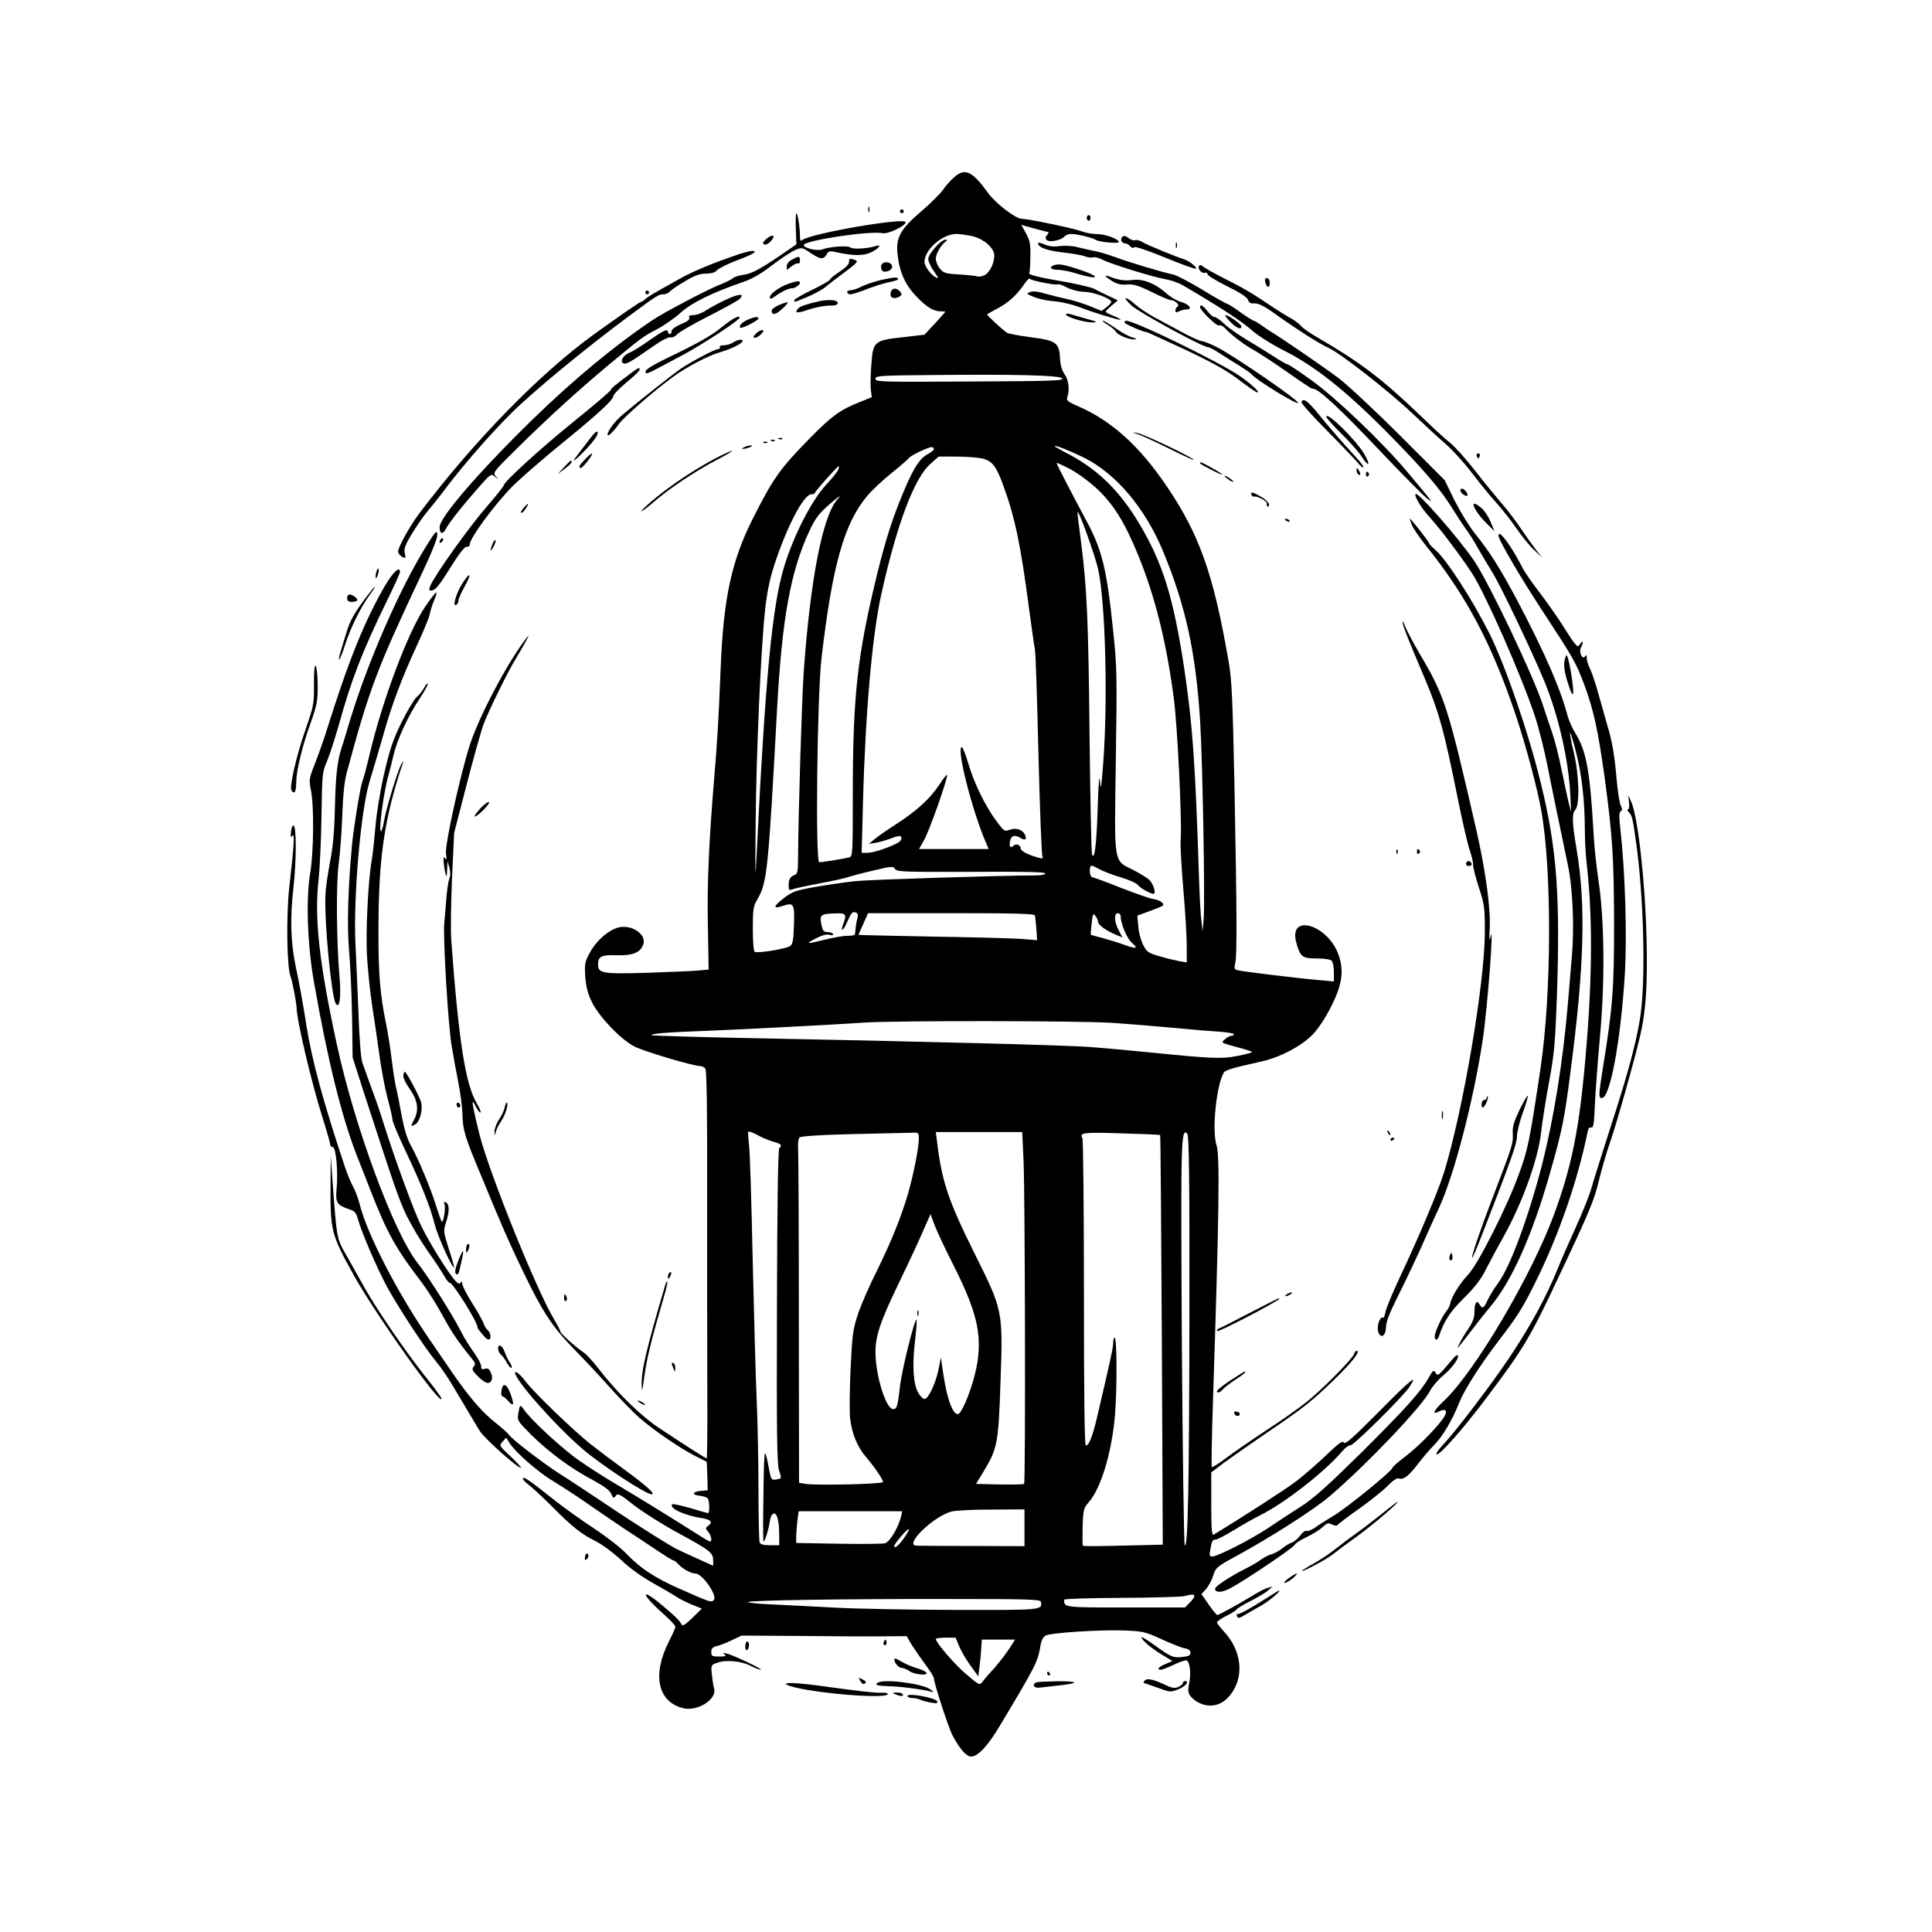 <?xml version="1.0" standalone="no"?>
<!DOCTYPE svg PUBLIC "-//W3C//DTD SVG 20010904//EN"
 "http://www.w3.org/TR/2001/REC-SVG-20010904/DTD/svg10.dtd">
<svg version="1.0" xmlns="http://www.w3.org/2000/svg"
 width="1024pt" height="1024pt" viewBox="0 0 1024 1024"
 preserveAspectRatio="xMidYMid meet">

<g transform="translate(0,1024) scale(0.1,-0.1)"
fill="#000000" stroke="none">
<path d="M5060 9303 c-18 -15 -46 -45 -61 -68 -16 -22 -68 -74 -116 -115 -111
-95 -135 -139 -126 -225 9 -93 39 -162 97 -223 56 -59 92 -82 131 -82 14 0 25
-1 25 -3 0 -1 -25 -29 -55 -62 l-55 -59 -112 -13 c-156 -17 -161 -22 -170
-149 -4 -54 -5 -115 -2 -134 l5 -35 -69 -28 c-98 -39 -144 -72 -254 -184 -163
-165 -200 -218 -306 -428 -114 -225 -157 -423 -172 -789 -12 -292 -17 -382
-35 -596 -27 -323 -38 -558 -33 -782 l4 -227 -56 -5 c-30 -3 -152 -8 -271 -12
-239 -7 -259 -3 -259 45 0 42 18 51 101 48 82 -2 123 14 138 56 19 48 -47 101
-116 94 -55 -6 -129 -66 -167 -137 -26 -47 -28 -59 -24 -126 4 -55 13 -89 36
-137 39 -78 153 -197 225 -234 52 -26 310 -103 346 -103 10 0 23 -6 29 -13 8
-9 11 -214 10 -693 0 -373 0 -835 1 -1026 1 -192 -1 -348 -3 -348 -6 0 -129
79 -252 161 -100 66 -224 188 -328 323 -26 33 -57 67 -69 75 -45 30 -127 104
-127 114 0 5 -14 32 -30 59 -91 147 -346 778 -398 983 -24 94 -41 175 -36 175
2 0 11 -14 19 -31 9 -17 19 -28 22 -25 3 3 -6 25 -20 48 -60 103 -95 322 -135
863 -4 50 -2 198 4 330 l11 240 66 255 c36 140 77 286 91 324 28 73 129 279
169 343 13 21 36 61 51 88 23 42 24 45 4 20 -97 -125 -247 -408 -297 -561 -51
-158 -134 -533 -127 -579 5 -28 3 -36 -4 -25 -7 12 -9 8 -9 -15 1 -16 5 -43 9
-60 7 -28 8 -27 10 15 l2 45 10 -34 c6 -22 6 -43 -1 -60 -5 -14 -12 -60 -15
-101 -3 -41 -8 -100 -11 -130 -8 -70 20 -548 40 -660 8 -47 23 -131 34 -186
11 -56 21 -130 22 -165 2 -89 11 -119 96 -323 120 -290 147 -352 221 -506 107
-223 158 -301 274 -420 57 -58 145 -152 196 -210 52 -58 121 -129 155 -158 78
-67 217 -162 294 -200 l59 -30 3 -75 2 -76 -36 -3 c-46 -4 -50 -22 -5 -26 19
-2 38 -9 42 -15 9 -15 10 -77 1 -77 -3 0 -46 12 -95 27 -48 14 -91 23 -95 20
-19 -20 63 -59 155 -73 50 -8 62 -22 37 -40 -17 -13 -17 -15 -2 -32 9 -10 17
-28 17 -40 0 -19 -5 -17 -62 19 -185 117 -335 209 -435 268 -62 36 -154 95
-205 131 -89 62 -258 218 -291 269 -20 29 -22 27 -30 -22 -6 -36 -3 -40 72
-115 93 -91 205 -174 322 -236 59 -32 90 -54 98 -73 11 -25 14 -26 25 -11 11
15 22 9 99 -52 48 -37 153 -103 233 -146 167 -91 184 -104 184 -144 l0 -29
-77 35 c-43 20 -89 41 -103 47 -37 16 -225 134 -397 250 -84 56 -191 127 -239
157 -87 56 -253 183 -267 206 -4 7 -37 36 -73 65 -72 57 -141 138 -236 277
-35 51 -88 129 -119 174 -163 238 -319 541 -359 693 -10 39 -27 86 -38 105
-11 19 -30 64 -42 100 -114 340 -176 567 -205 750 -19 121 -38 226 -59 325
-25 123 -29 250 -11 406 17 152 17 334 0 334 -5 0 -11 -16 -13 -35 -2 -28 0
-32 8 -20 13 17 9 -48 -17 -275 -16 -148 -13 -419 7 -470 10 -26 31 -138 32
-165 1 -68 79 -399 138 -585 22 -69 40 -133 40 -140 0 -8 6 -15 14 -15 17 0
29 -134 20 -223 -7 -70 2 -85 66 -106 31 -10 38 -18 49 -59 22 -74 97 -248
151 -350 59 -108 200 -325 262 -399 24 -28 63 -86 88 -128 25 -42 62 -104 82
-138 20 -34 47 -79 60 -100 22 -38 200 -197 219 -197 5 0 -19 27 -53 59 -63
59 -63 59 -44 80 l19 21 17 -27 c29 -48 152 -156 230 -202 41 -25 134 -85 205
-135 72 -49 148 -102 170 -116 22 -14 88 -58 147 -97 59 -40 111 -73 116 -73
5 0 17 -9 28 -21 23 -25 66 -49 90 -49 37 0 119 -119 97 -141 -14 -14 -20 -11
-185 62 -129 57 -204 107 -278 184 -30 32 -107 91 -170 133 -63 41 -155 107
-205 146 -140 111 -166 129 -173 121 -4 -4 9 -19 28 -33 19 -14 74 -65 121
-112 112 -113 160 -151 237 -189 35 -18 94 -62 135 -100 45 -43 108 -88 167
-121 52 -29 107 -61 123 -72 15 -11 52 -29 82 -42 l55 -22 -51 -50 c-38 -36
-53 -45 -57 -34 -6 18 -39 49 -116 113 -107 87 -92 42 19 -56 36 -32 65 -63
65 -69 0 -6 -15 -40 -34 -77 -91 -179 -60 -322 76 -355 75 -18 178 47 163 103
-4 14 -9 49 -12 76 -5 50 -4 51 29 62 45 17 127 9 176 -16 23 -12 47 -21 54
-21 17 1 -149 79 -181 86 -20 4 -23 3 -11 -5 12 -8 5 -11 -27 -11 -39 0 -43 2
-43 24 0 18 7 26 28 31 15 3 51 17 80 31 l53 25 312 -2 c172 -2 368 -3 437 -2
l126 1 21 -37 c12 -20 44 -67 72 -105 28 -38 51 -74 51 -81 0 -26 74 -252 97
-300 37 -71 74 -115 100 -115 37 0 90 57 156 169 191 319 197 332 212 419 4
27 14 46 27 53 28 15 290 32 418 27 98 -4 111 -7 196 -46 50 -23 105 -45 122
-48 22 -4 32 -12 32 -24 0 -14 -10 -19 -42 -22 -50 -6 -61 -1 -150 63 -38 27
-68 46 -68 41 0 -14 52 -58 110 -93 l54 -33 -37 -16 c-36 -15 -49 -30 -24 -30
6 0 36 11 65 25 30 14 60 25 68 25 19 0 29 -66 17 -121 -7 -35 -6 -51 4 -65
23 -32 67 -54 107 -54 55 0 101 34 133 98 45 93 21 209 -62 297 -19 21 -35 42
-35 46 0 5 22 20 49 34 27 13 52 29 56 35 4 6 37 26 73 44 37 19 78 43 92 55
l25 22 -25 -7 c-14 -3 -52 -23 -84 -43 -73 -45 -176 -101 -184 -101 -4 0 -24
25 -46 56 l-38 55 23 25 c13 14 31 46 39 72 14 44 19 48 120 103 184 100 417
249 497 318 194 165 489 475 532 558 11 22 43 60 71 83 48 40 88 96 76 107 -3
3 -16 -7 -28 -22 -76 -90 -77 -91 -89 -71 -10 16 -14 14 -36 -25 -43 -77 -127
-169 -360 -401 -176 -173 -250 -240 -319 -284 -49 -31 -127 -82 -174 -114 -90
-60 -267 -150 -295 -150 -14 0 -16 6 -10 37 8 46 12 53 30 53 7 0 49 22 92 48
43 27 107 63 143 81 135 68 345 233 436 341 14 16 33 30 43 30 17 0 273 253
310 307 52 77 9 42 -158 -127 -140 -141 -181 -178 -188 -166 -7 12 -27 -3 -98
-71 -50 -47 -121 -109 -160 -138 -54 -41 -295 -196 -432 -279 -10 -6 -13 29
-13 162 l0 168 66 50 c37 27 134 95 217 152 211 143 248 173 366 287 96 93
145 155 122 155 -5 0 -12 -8 -15 -18 -9 -26 -168 -187 -251 -253 -38 -31 -135
-99 -215 -151 -80 -53 -176 -119 -214 -148 -37 -28 -71 -49 -73 -46 -3 3 0
159 6 348 33 1004 37 1304 19 1358 -26 78 0 326 40 387 4 7 39 20 78 29 38 9
96 22 129 30 94 22 203 80 261 139 32 33 68 88 99 149 59 116 70 191 39 277
-57 158 -264 220 -224 66 21 -79 32 -87 108 -87 40 0 73 -5 80 -12 7 -7 12
-34 12 -61 l0 -49 -77 7 c-107 9 -403 45 -431 52 -20 5 -22 9 -15 37 10 40 9
258 -4 941 -10 472 -14 566 -32 665 -80 461 -155 671 -332 930 -141 207 -289
340 -461 415 -59 26 -67 32 -61 50 14 37 7 91 -14 121 -15 21 -23 49 -25 89
-4 79 -22 91 -159 108 -58 8 -113 18 -121 23 -21 12 -110 95 -106 98 2 2 26
15 55 31 59 31 104 73 141 128 14 21 28 34 31 29 7 -10 140 -36 147 -29 4 3
25 -4 47 -16 26 -13 63 -23 94 -24 51 -1 143 -36 143 -53 0 -5 -11 -18 -25
-28 l-26 -20 -62 25 c-34 14 -89 31 -122 38 -33 7 -85 20 -116 29 -37 11 -64
14 -79 8 -22 -8 -20 -10 20 -26 24 -10 65 -19 90 -21 53 -4 119 -19 170 -40
57 -22 194 -64 199 -60 2 2 -15 12 -38 21 -22 9 -41 19 -41 22 0 3 15 18 33
33 l32 27 -55 26 c-30 14 -62 30 -70 35 -13 8 -129 34 -200 45 -80 13 -149 30
-145 37 3 4 6 43 6 87 2 68 -2 86 -23 125 l-25 45 68 -19 c38 -10 72 -19 75
-19 4 0 1 -7 -6 -15 -10 -11 -10 -19 -2 -27 14 -14 76 -2 92 17 7 8 23 15 37
15 30 0 114 -20 128 -30 16 -13 125 -23 125 -13 0 16 -73 43 -115 42 -22 0
-59 6 -82 15 -48 17 -282 66 -317 66 -32 0 -139 82 -178 136 -84 116 -122 135
-178 87z m90 -314 c62 -13 120 -63 120 -103 0 -44 -27 -95 -55 -106 -15 -6
-30 -8 -35 -5 -4 2 -45 7 -91 10 -75 4 -87 7 -106 30 -13 14 -23 39 -23 54 0
26 29 75 55 93 6 5 5 8 -4 8 -23 0 -91 -76 -91 -102 0 -14 14 -44 31 -67 23
-33 26 -40 10 -32 -28 15 -61 60 -61 83 0 64 94 147 167 148 18 0 55 -5 83
-11z m479 -754 c13 -13 -52 -15 -487 -17 -471 -3 -502 -2 -502 14 0 16 22 18
278 20 467 5 695 -1 711 -17z m117 -421 c170 -85 324 -268 419 -497 120 -291
173 -534 196 -900 13 -207 26 -946 19 -1043 l-6 -69 -6 50 c-4 28 -10 131 -13
230 -20 623 -34 814 -80 1123 -56 365 -112 547 -234 752 -109 184 -230 300
-402 386 -27 14 -49 27 -49 29 0 8 85 -26 156 -61z m-796 46 c0 -5 -13 -16
-29 -25 -44 -22 -75 -68 -125 -185 -62 -146 -99 -259 -145 -445 -107 -437
-131 -648 -131 -1182 0 -298 -1 -322 -17 -327 -22 -6 -142 -26 -161 -26 -21 0
-11 880 12 1080 57 491 120 717 243 862 26 31 85 86 130 122 45 36 85 71 89
77 7 13 103 59 122 59 6 0 12 -4 12 -10z m255 -50 c54 -12 76 -41 114 -147 61
-168 91 -312 135 -648 14 -104 28 -201 31 -215 4 -14 12 -264 19 -556 7 -292
17 -537 21 -544 6 -10 2 -11 -20 -6 -54 14 -95 35 -95 49 0 19 -25 28 -39 14
-16 -16 -24 -2 -17 28 7 27 25 32 56 13 25 -16 35 -5 21 21 -14 26 -49 35 -82
22 -24 -9 -29 -5 -64 42 -60 79 -121 203 -151 305 -15 50 -31 92 -36 92 -31 0
53 -332 126 -502 l16 -38 -185 0 -184 0 27 48 c26 44 122 315 122 344 0 7 -18
-15 -40 -49 -50 -76 -119 -139 -230 -211 -47 -30 -98 -66 -115 -80 l-30 -25
35 6 c19 3 56 13 82 23 49 19 62 17 53 -9 -8 -19 -134 -67 -177 -67 l-31 0 7
268 c12 466 49 888 97 1102 82 370 175 617 261 692 l43 38 95 0 c52 0 113 -5
135 -10z m615 -166 c85 -82 142 -174 214 -350 88 -216 148 -456 187 -753 20
-149 44 -650 37 -750 -3 -31 4 -150 14 -266 10 -115 18 -250 18 -298 l0 -88
-37 6 c-21 4 -68 15 -105 26 -62 18 -70 23 -89 61 -12 23 -24 67 -26 98 l-5
57 63 23 c35 13 68 26 72 30 12 10 -18 31 -51 35 -16 2 -93 29 -170 59 -78 31
-146 56 -151 56 -11 0 -19 28 -13 51 3 15 9 14 45 -6 23 -13 76 -33 117 -45
41 -12 82 -30 90 -40 18 -21 79 -54 87 -46 10 9 -7 55 -26 73 -11 10 -48 33
-83 51 -108 55 -102 17 -94 581 7 451 6 500 -14 686 -33 325 -59 432 -141 583
-70 130 -159 302 -159 308 0 3 33 -12 73 -33 43 -23 102 -67 147 -109z m-1376
109 c-3 -10 -32 -47 -66 -83 -76 -82 -173 -271 -222 -434 -63 -207 -99 -579
-145 -1511 -8 -163 -9 -148 -6 150 3 369 28 932 50 1131 9 87 25 165 46 230
65 204 158 384 199 384 11 0 20 4 20 9 0 7 119 141 126 141 1 0 0 -8 -2 -17z
m-6 -160 c-78 -89 -143 -423 -178 -913 -10 -135 -29 -770 -30 -978 0 -79 -3
-94 -17 -99 -25 -9 -33 -23 -33 -57 0 -23 3 -27 18 -20 9 4 73 18 142 31 69
13 139 28 155 34 17 6 77 22 134 35 96 23 104 24 115 8 11 -15 48 -16 404 -15
270 2 392 -1 392 -8 0 -7 -22 -11 -52 -11 -181 0 -870 -22 -953 -30 -55 -6
-152 -20 -215 -31 -105 -19 -120 -24 -169 -62 -54 -42 -55 -57 -1 -38 57 19
62 10 58 -101 -2 -79 -6 -102 -20 -112 -20 -15 -174 -40 -188 -31 -6 4 -10 56
-10 121 0 104 2 120 24 157 52 89 58 149 105 1017 26 471 71 721 170 934 30
65 50 92 97 134 60 53 79 65 52 35z m1383 -373 c38 -176 51 -682 27 -1015 -11
-144 -14 -160 -18 -105 -3 42 -8 -8 -12 -140 -6 -198 -17 -284 -30 -248 -4 9
-9 283 -13 609 -6 628 -14 802 -45 1044 -11 83 -20 155 -19 160 1 26 93 -227
110 -305z m-1277 -1849 c-4 -14 -8 -37 -9 -51 -1 -14 -3 -28 -4 -32 0 -5 -18
-8 -40 -8 -21 0 -74 -9 -117 -20 -102 -25 -110 -25 -50 6 32 17 57 24 73 19
16 -4 22 -2 18 5 -3 5 -17 10 -30 10 -20 0 -25 7 -32 43 -10 49 -2 54 80 56
51 1 55 -5 37 -55 -18 -46 -1 -40 19 7 24 54 29 59 48 52 10 -4 12 -13 7 -32z
m941 17 c2 -7 5 -39 8 -72 l4 -59 -91 7 c-50 3 -263 9 -473 12 -211 4 -383 8
-383 9 0 2 12 28 26 59 l25 56 440 0 c343 0 441 -3 444 -12z m335 -34 c0 -16
43 -47 92 -67 l37 -16 -19 37 c-24 44 -27 92 -5 92 8 0 15 -8 15 -18 0 -38 34
-118 59 -139 37 -31 24 -34 -39 -11 -30 11 -82 27 -115 36 -33 8 -61 16 -63
18 -2 1 0 28 4 60 6 52 8 56 20 39 8 -10 14 -24 14 -31z m70 -535 c85 -6 225
-17 310 -25 85 -8 197 -18 248 -21 50 -3 92 -10 92 -14 0 -5 -6 -9 -13 -9 -8
0 -24 -8 -35 -19 -22 -18 -21 -18 64 -41 47 -12 83 -24 80 -27 -3 -3 -38 -12
-78 -20 -81 -16 -136 -14 -453 18 -110 11 -253 24 -319 29 -113 10 -892 30
-1869 49 -252 5 -461 12 -464 14 -7 8 86 16 257 22 189 7 712 34 870 45 161
11 1123 10 1310 -1z m-1792 -630 c44 -13 49 -18 32 -35 -6 -6 -11 -310 -12
-839 -2 -662 0 -838 11 -868 15 -44 15 -44 -18 -49 -23 -3 -25 1 -37 66 -24
125 -25 113 -29 -246 -1 -82 0 -148 2 -148 7 0 25 56 32 100 4 29 12 46 22 48
18 3 29 -40 29 -120 l0 -48 -49 0 c-35 0 -51 4 -55 16 -3 9 -6 138 -6 287 0
150 -5 366 -10 481 -5 115 -14 448 -21 740 -6 292 -14 560 -19 596 -4 36 -6
68 -4 72 2 3 23 -4 47 -17 23 -13 61 -29 85 -36z m772 16 c0 -47 -27 -185 -56
-287 -36 -126 -93 -265 -168 -417 -37 -73 -81 -174 -98 -224 -28 -85 -31 -108
-40 -297 -5 -113 -6 -230 -2 -260 9 -78 39 -151 83 -201 45 -53 91 -120 91
-134 0 -11 -349 -19 -410 -10 l-35 6 -1 862 c0 474 -2 884 -4 910 -2 26 2 53
7 58 7 7 110 14 280 18 147 3 287 7 311 7 41 2 42 1 42 -31z m555 -117 c8
-180 11 -1705 3 -1713 -3 -3 -62 -4 -130 -3 l-125 3 39 64 c75 123 80 151 91
481 13 374 13 374 -139 679 -139 279 -173 382 -198 594 l-6 47 229 0 229 0 7
-152z m724 136 c2 -2 6 -491 9 -1087 l5 -1084 -209 -5 c-115 -3 -211 -4 -214
-1 -3 2 -3 48 -2 101 3 89 6 99 31 128 67 75 125 270 141 469 11 143 10 405
-2 405 -5 0 -8 -13 -8 -28 0 -26 -14 -88 -84 -388 -25 -107 -45 -158 -61 -155
-7 1 -10 278 -10 809 0 444 -4 813 -8 820 -19 28 6 32 206 25 111 -3 204 -7
206 -9z m155 -947 c-1 -923 -8 -1256 -25 -1226 -4 8 -11 492 -15 1075 -6 1079
-5 1139 29 1105 9 -9 12 -228 11 -954z m-1246 248 c116 -231 145 -349 123
-502 -14 -92 -60 -225 -93 -270 -28 -36 -66 53 -89 208 l-12 84 -13 -65 c-16
-75 -54 -155 -74 -155 -8 0 -23 15 -33 33 -27 45 -33 148 -17 278 7 58 10 107
8 109 -10 10 -78 -266 -88 -352 -12 -108 -17 -125 -39 -121 -38 7 -91 182 -91
302 0 84 25 160 117 351 82 171 110 231 155 335 l20 45 22 -60 c13 -33 59
-132 104 -220z m372 -1382 l0 -98 -283 1 c-155 0 -288 1 -294 2 -57 8 95 154
188 180 19 6 114 11 212 11 l177 1 0 -97z m-654 60 c-14 -59 -60 -136 -86
-143 -14 -3 -125 -4 -247 -2 l-223 4 0 32 c0 17 3 55 6 84 l7 52 274 0 275 0
-6 -27z m14 -117 c-17 -25 -38 -46 -46 -46 -11 0 -2 16 26 50 52 62 64 59 20
-4z m1540 -306 c0 -6 -11 -22 -25 -35 l-24 -25 -314 0 c-329 0 -327 0 -327 41
0 5 126 9 303 10 166 1 316 5 332 9 44 11 55 11 55 0z m-813 -30 c8 -44 8 -44
-454 -43 -241 1 -526 6 -633 12 -107 6 -257 13 -333 17 -76 3 -135 9 -132 13
10 9 506 17 1065 16 423 0 485 -2 487 -15z m-434 -234 c10 -25 37 -71 60 -103
l42 -58 7 55 c4 30 8 74 9 98 l3 42 88 0 88 0 -17 -27 c-27 -44 -74 -105 -110
-143 -18 -19 -39 -44 -47 -55 -13 -18 -17 -17 -82 39 -62 51 -163 169 -164
189 0 4 24 7 53 7 l52 0 18 -44z"/>
<path d="M4862 3280 c0 -14 2 -19 5 -12 2 6 2 18 0 25 -3 6 -5 1 -5 -13z"/>
<path d="M4602 9130 c0 -14 2 -19 5 -12 2 6 2 18 0 25 -3 6 -5 1 -5 -13z"/>
<path d="M4770 9120 c0 -5 5 -10 10 -10 6 0 10 5 10 10 0 6 -4 10 -10 10 -5 0
-10 -4 -10 -10z"/>
<path d="M4218 9028 l3 -83 -33 -23 c-147 -102 -201 -133 -246 -138 -26 -4
-51 -12 -57 -18 -5 -6 -41 -24 -80 -39 -67 -28 -290 -145 -347 -184 -199 -133
-418 -315 -634 -525 -285 -278 -494 -520 -494 -572 0 -37 17 -41 34 -8 18 34
85 119 174 220 64 72 65 73 86 55 21 -18 21 -18 4 2 -17 20 -14 24 115 151
162 160 314 298 471 430 181 151 196 162 268 199 37 19 94 59 126 88 61 54
163 104 329 162 51 17 98 45 155 89 46 35 100 71 121 80 38 16 39 15 82 -14
52 -35 70 -37 86 -9 9 17 16 20 42 14 102 -22 152 -22 195 -2 44 22 58 45 20
32 -40 -13 -120 -17 -130 -7 -12 12 -110 5 -150 -10 -26 -10 -98 7 -98 23 0
24 349 77 418 63 29 -6 122 39 122 58 0 28 -506 -60 -547 -94 -10 -8 -13 -3
-13 19 0 46 -12 123 -19 123 -3 0 -5 -37 -3 -82z"/>
<path d="M5760 9085 c0 -8 5 -15 10 -15 6 0 10 7 10 15 0 8 -4 15 -10 15 -5 0
-10 -7 -10 -15z"/>
<path d="M4066 8977 c-21 -17 -26 -26 -17 -32 8 -4 21 1 33 13 31 30 18 46
-16 19z"/>
<path d="M5945 8980 c-8 -13 3 -30 19 -30 8 0 19 -7 26 -15 9 -10 16 -12 20
-6 4 7 66 -14 165 -54 87 -36 161 -63 164 -59 7 7 -37 42 -64 50 -40 12 -201
78 -222 92 -13 8 -29 12 -36 9 -7 -3 -21 1 -32 9 -22 17 -32 17 -40 4z"/>
<path d="M5502 8947 c7 -21 52 -36 139 -46 46 -5 96 -14 111 -20 15 -6 34 -8
42 -5 8 3 29 -2 48 -12 47 -24 273 -94 335 -104 29 -5 70 -19 92 -32 191 -112
313 -191 363 -236 35 -31 103 -74 167 -107 165 -82 326 -209 543 -427 196
-198 294 -311 359 -418 22 -36 53 -83 69 -105 17 -22 45 -67 63 -100 19 -33
53 -91 77 -129 47 -77 206 -410 275 -576 75 -181 130 -423 138 -605 l4 -90
-14 55 c-7 30 -24 110 -38 177 -13 67 -36 155 -50 195 -14 40 -35 102 -46 137
-49 153 -283 644 -364 766 -85 125 -306 377 -313 356 -5 -16 34 -78 83 -131
50 -55 169 -213 220 -293 74 -118 259 -539 330 -752 20 -60 49 -175 65 -255
29 -147 73 -357 109 -530 27 -125 36 -334 22 -490 -6 -69 -15 -181 -21 -250
-26 -308 -75 -609 -136 -850 -73 -282 -169 -543 -234 -631 -22 -30 -47 -71
-56 -91 -18 -42 -28 -47 -43 -21 -14 26 -26 7 -26 -40 0 -30 -9 -55 -31 -87
-17 -25 -39 -61 -48 -80 -19 -39 -22 -42 67 73 28 38 72 92 95 120 114 135
224 381 317 709 65 227 77 286 110 546 72 550 81 876 31 1172 -24 141 -25 189
-7 207 25 26 21 184 -8 306 -13 54 -22 100 -19 102 2 2 17 -44 32 -104 30
-119 45 -251 46 -406 0 -55 4 -138 10 -185 34 -300 30 -654 -15 -1116 -30
-309 -70 -500 -156 -735 -120 -328 -423 -842 -588 -996 -54 -50 -64 -76 -22
-53 30 15 44 4 29 -23 -23 -44 -134 -159 -205 -213 -40 -30 -73 -59 -73 -64 0
-15 -233 -205 -306 -250 -38 -23 -84 -52 -102 -65 -18 -13 -39 -22 -47 -19 -7
3 -22 -8 -34 -25 -12 -16 -32 -33 -44 -37 -12 -4 -35 -17 -50 -30 -16 -13 -41
-27 -55 -31 -15 -3 -40 -16 -57 -28 -16 -13 -55 -35 -85 -50 -78 -39 -160 -93
-160 -105 0 -23 35 -22 79 1 76 40 338 216 344 232 3 7 31 26 64 41 32 15 70
39 84 53 23 21 30 23 49 13 14 -7 25 -8 29 -3 3 5 53 43 111 84 58 41 126 95
152 121 29 30 52 46 62 42 24 -9 52 12 103 79 26 34 64 78 84 98 45 45 96 131
132 222 29 73 110 199 211 332 98 128 124 168 191 303 126 252 226 541 280
804 3 18 10 25 19 22 11 -4 15 19 19 118 3 68 15 231 27 363 27 294 24 618 -8
830 -11 72 -23 184 -26 250 -18 320 -37 430 -92 521 -19 31 -39 75 -45 98 -38
146 -123 339 -266 611 -93 174 -143 254 -226 358 -30 37 -78 116 -108 175
l-52 107 -236 236 c-130 130 -276 266 -324 303 -75 57 -310 218 -366 251 -9 6
-31 20 -48 33 -17 12 -34 22 -38 22 -4 0 -36 20 -71 45 -34 25 -66 45 -71 45
-4 0 -63 33 -130 74 -67 41 -137 77 -155 81 -62 13 -234 65 -304 91 -38 14
-89 30 -115 34 -25 5 -65 14 -89 20 -25 7 -65 9 -92 6 -32 -5 -59 -2 -83 9
-27 11 -35 11 -33 2z"/>
<path d="M6232 8940 c0 -14 2 -19 5 -12 2 6 2 18 0 25 -3 6 -5 1 -5 -13z"/>
<path d="M3920 8894 c-144 -49 -245 -91 -320 -133 -149 -83 -165 -93 -181
-107 -8 -8 -18 -14 -21 -14 -7 0 -108 -70 -250 -172 -289 -210 -632 -561 -925
-948 -49 -65 -113 -180 -113 -203 0 -9 9 -21 21 -28 20 -10 21 -9 14 19 -5 25
2 44 45 114 29 46 63 94 76 108 12 14 47 57 76 95 100 135 253 311 368 425
113 113 391 342 620 512 154 114 161 118 186 118 12 0 27 6 33 14 7 8 43 33
81 55 52 31 79 41 112 41 30 0 48 6 59 18 9 10 57 34 107 53 87 32 113 50 75
49 -10 -1 -38 -8 -63 -16z"/>
<path d="M4198 8864 c-17 -8 -28 -23 -28 -35 l0 -20 26 20 c15 11 30 18 35 15
5 -3 9 4 9 15 0 25 -6 25 -42 5z"/>
<path d="M4500 8851 c0 -12 -19 -31 -50 -51 -27 -18 -50 -36 -50 -41 0 -5 -43
-30 -95 -55 -52 -25 -95 -50 -95 -55 0 -12 -4 -13 73 19 37 16 77 38 90 49 12
11 58 46 101 78 67 50 77 60 60 66 -30 12 -34 10 -34 -10z"/>
<path d="M4677 8843 c-14 -13 -7 -43 11 -43 27 0 46 16 39 34 -6 16 -38 22
-50 9z"/>
<path d="M5583 8833 c-25 -10 -12 -23 23 -23 20 0 67 -9 104 -21 113 -34 129
-18 20 19 -92 31 -121 36 -147 25z"/>
<path d="M6355 8830 c-9 -15 15 -42 32 -36 7 3 13 0 13 -7 0 -7 47 -36 104
-64 69 -34 107 -59 111 -73 5 -15 14 -20 34 -18 19 1 49 -13 97 -47 121 -87
248 -168 294 -188 63 -28 324 -232 450 -352 58 -55 135 -126 171 -157 36 -31
99 -100 140 -154 41 -54 99 -125 130 -159 30 -33 78 -94 106 -135 28 -41 70
-93 94 -115 l42 -40 -35 45 c-19 25 -54 74 -78 110 -24 36 -68 94 -99 130 -31
36 -96 115 -144 177 -48 61 -106 126 -129 144 -24 18 -101 89 -171 157 -191
183 -310 273 -525 398 -46 26 -89 56 -96 66 -8 10 -32 29 -54 41 -22 12 -64
38 -94 58 -108 73 -155 101 -253 150 -55 28 -107 57 -117 65 -11 11 -18 12
-23 4z"/>
<path d="M5860 8777 c0 -3 16 -15 35 -27 26 -16 47 -21 78 -18 34 3 58 -4 130
-39 48 -24 93 -43 100 -43 22 0 52 -26 39 -34 -7 -4 -12 -14 -12 -22 0 -11 4
-12 19 -4 11 5 29 10 40 10 35 0 13 29 -31 40 -21 6 -56 27 -77 46 -58 52
-124 78 -180 70 -42 -5 -76 0 -123 19 -10 4 -18 5 -18 2z"/>
<path d="M4670 8756 c-30 -7 -73 -21 -95 -31 -40 -19 -49 -22 -72 -24 -20 -2
-15 -21 5 -21 9 0 51 13 93 30 42 16 95 32 118 36 22 4 41 10 41 15 0 12 -22
10 -90 -5z"/>
<path d="M6707 8764 c-7 -8 4 -44 14 -44 12 0 12 37 0 44 -4 3 -11 3 -14 0z"/>
<path d="M4179 8736 c-49 -17 -99 -54 -99 -72 0 -11 8 -9 33 9 28 21 71 41 87
39 11 -1 40 19 40 28 0 13 -17 12 -61 -4z"/>
<path d="M4727 8703 c-4 -3 -7 -15 -7 -25 0 -19 25 -24 49 -9 12 8 12 12 2 25
-14 17 -33 21 -44 9z"/>
<path d="M3420 8690 c0 -5 5 -10 10 -10 6 0 10 5 10 10 0 6 -4 10 -10 10 -5 0
-10 -4 -10 -10z"/>
<path d="M3852 8654 c-40 -19 -89 -45 -110 -59 -20 -14 -50 -25 -65 -25 -21 0
-28 -4 -24 -14 4 -9 -10 -21 -44 -34 -29 -13 -49 -27 -49 -36 0 -9 -4 -16 -10
-16 -5 0 -10 5 -10 10 0 20 -23 9 -100 -45 -42 -30 -89 -59 -103 -64 -34 -13
-54 -49 -32 -57 15 -6 33 4 165 96 38 27 73 44 84 42 11 -2 26 5 35 16 9 11
84 54 166 96 83 42 156 83 164 90 30 31 2 31 -67 0z"/>
<path d="M5998 8620 c42 -38 377 -220 404 -220 7 0 36 -15 63 -33 28 -18 75
-48 105 -66 30 -19 59 -39 65 -46 24 -30 245 -165 245 -150 0 16 -342 251
-432 296 -33 17 -70 31 -82 32 -11 1 -59 23 -106 49 -47 25 -112 60 -145 78
-33 18 -77 48 -98 66 -20 19 -43 34 -50 34 -6 -1 7 -18 31 -40z"/>
<path d="M4345 8644 c-65 -14 -106 -28 -116 -40 -20 -25 -3 -26 60 -4 33 11
81 20 106 20 33 0 45 4 45 15 0 15 -45 19 -95 9z"/>
<path d="M4128 8623 c-21 -9 -38 -22 -38 -29 0 -27 21 -24 57 10 41 39 38 42
-19 19z"/>
<path d="M6360 8613 c1 -18 90 -104 100 -98 6 4 20 -2 30 -12 35 -38 107 -93
158 -120 28 -16 108 -68 176 -116 69 -49 128 -88 131 -87 26 7 139 -97 371
-342 115 -121 222 -229 239 -241 34 -24 39 -32 -107 143 -130 155 -379 393
-505 483 -66 48 -125 87 -131 87 -5 0 -38 19 -73 42 -35 22 -100 63 -144 89
-44 26 -97 64 -117 83 -20 20 -43 36 -52 36 -8 0 -24 14 -36 30 -20 28 -40 40
-40 23z"/>
<path d="M5650 8573 c0 -13 100 -43 141 -42 29 1 24 4 -31 19 -36 10 -75 21
-87 25 -13 4 -23 3 -23 -2z"/>
<path d="M6520 8535 c33 -34 60 -45 60 -25 0 10 -69 60 -84 60 -6 0 5 -16 24
-35z"/>
<path d="M3824 8505 c-45 -38 -120 -81 -229 -134 -152 -73 -185 -94 -171 -108
6 -6 19 1 205 101 105 57 291 180 291 192 0 16 -39 -5 -96 -51z"/>
<path d="M3964 8546 c-33 -15 -50 -33 -40 -43 7 -7 96 39 96 49 0 12 -21 9
-56 -6z"/>
<path d="M5870 8519 c19 -12 39 -28 44 -36 10 -19 68 -43 98 -42 17 1 15 3
-11 11 -19 5 -59 27 -89 49 -31 21 -60 39 -66 39 -6 0 5 -10 24 -21z"/>
<path d="M5960 8531 c0 -8 99 -51 117 -51 3 0 94 -42 202 -92 144 -68 220
-110 286 -160 49 -38 94 -68 99 -68 16 0 -27 41 -93 87 -104 72 -557 293 -602
293 -5 0 -9 -4 -9 -9z"/>
<path d="M4005 8470 c-15 -16 -15 -20 -3 -20 8 0 23 9 33 20 15 16 15 20 3 20
-8 0 -23 -9 -33 -20z"/>
<path d="M3886 8425 c-11 -8 -33 -15 -49 -15 -16 0 -26 -4 -22 -10 3 -5 0 -10
-8 -10 -17 0 -137 -63 -197 -103 -44 -30 -221 -170 -309 -244 -41 -34 -81 -87
-81 -107 0 -14 31 15 62 59 28 37 184 174 286 248 66 49 187 113 248 130 58
17 110 42 119 57 9 15 -27 11 -49 -5z"/>
<path d="M3352 8268 c-96 -72 -111 -84 -114 -94 -2 -7 -91 -83 -198 -169 -181
-147 -370 -319 -370 -338 0 -4 -42 -57 -94 -117 -90 -104 -270 -356 -294 -412
-9 -22 -9 -28 1 -28 24 0 40 19 107 126 46 74 74 108 84 106 9 -2 16 4 16 13
0 33 135 216 227 308 45 45 169 153 299 258 154 126 234 200 234 218 0 9 32
42 70 74 39 31 70 62 70 67 0 14 -3 13 -38 -12z"/>
<path d="M6898 8109 c-2 -6 59 -75 137 -153 77 -78 150 -155 163 -170 12 -16
25 -26 28 -23 3 3 -13 25 -34 48 -96 105 -151 169 -206 237 -55 68 -80 85 -88
61z"/>
<path d="M7030 8031 c0 -6 35 -46 79 -89 43 -42 91 -96 106 -119 39 -60 52
-54 18 7 -40 72 -203 233 -203 201z"/>
<path d="M3120 7906 c-25 -32 -54 -70 -64 -84 -36 -45 0 -18 58 45 35 38 56
69 54 80 -3 13 -15 3 -48 -41z"/>
<path d="M6035 7937 c22 -8 96 -42 164 -76 68 -34 125 -60 127 -58 7 7 -264
137 -298 142 -31 5 -30 4 7 -8z"/>
<path d="M4128 7913 c7 -3 16 -2 19 1 4 3 -2 6 -13 5 -11 0 -14 -3 -6 -6z"/>
<path d="M4088 7903 c7 -3 16 -2 19 1 4 3 -2 6 -13 5 -11 0 -14 -3 -6 -6z"/>
<path d="M4048 7893 c7 -3 16 -2 19 1 4 3 -2 6 -13 5 -11 0 -14 -3 -6 -6z"/>
<path d="M3945 7870 c-13 -5 -14 -9 -5 -9 8 0 24 4 35 9 13 5 14 9 5 9 -8 0
-24 -4 -35 -9z"/>
<path d="M3785 7807 c-126 -67 -276 -171 -360 -249 -52 -48 -19 -30 42 23 79
69 219 162 331 221 51 26 87 48 80 48 -7 0 -49 -20 -93 -43z"/>
<path d="M3102 7807 c-32 -33 -39 -47 -23 -47 10 0 65 70 59 76 -2 2 -19 -11
-36 -29z"/>
<path d="M7827 7823 c3 -7 6 -13 8 -13 2 0 5 6 8 13 3 8 -1 14 -8 14 -7 0 -11
-6 -8 -14z"/>
<path d="M2989 7763 l-34 -36 38 28 c20 15 37 31 37 36 0 14 -4 11 -41 -28z"/>
<path d="M6360 7785 c0 -3 27 -18 60 -35 75 -38 78 -32 5 9 -55 31 -65 35 -65
26z"/>
<path d="M7190 7748 c0 -9 5 -20 10 -23 13 -8 13 5 0 25 -8 13 -10 13 -10 -2z"/>
<path d="M7240 7724 c0 -8 5 -12 10 -9 6 4 8 11 5 16 -9 14 -15 11 -15 -7z"/>
<path d="M6490 7717 c0 -3 12 -12 26 -22 15 -9 23 -12 20 -6 -7 11 -46 35 -46
28z"/>
<path d="M7740 7641 c0 -13 29 -35 37 -28 7 8 -15 37 -28 37 -5 0 -9 -4 -9 -9z"/>
<path d="M6633 7618 c2 -7 10 -12 16 -10 17 4 72 -28 66 -38 -3 -5 -1 -11 4
-14 5 -4 8 2 7 11 -2 10 -20 28 -42 40 -44 26 -58 28 -51 11z"/>
<path d="M2777 7550 c-19 -22 -22 -35 -7 -25 10 6 34 45 28 45 -2 0 -11 -9
-21 -20z"/>
<path d="M7810 7565 c0 -17 34 -65 70 -100 l41 -40 -21 50 c-11 28 -33 60 -48
72 -26 22 -42 29 -42 18z"/>
<path d="M6810 7486 c0 -2 7 -7 16 -10 8 -3 12 -2 9 4 -6 10 -25 14 -25 6z"/>
<path d="M7484 7456 c8 -19 41 -67 73 -107 217 -270 350 -521 478 -903 53
-159 113 -384 134 -501 57 -321 55 -971 -4 -1368 -59 -392 -66 -428 -116 -564
-62 -171 -216 -475 -267 -528 -43 -45 -90 -120 -95 -153 -2 -11 -10 -29 -19
-39 -20 -23 -53 -90 -62 -125 -7 -31 11 -40 21 -10 27 81 59 130 132 202 56
55 91 100 114 147 19 37 62 118 96 178 102 184 184 412 200 559 6 54 25 173
42 265 27 144 32 203 41 451 18 527 0 779 -83 1120 -65 270 -189 631 -275 803
-91 181 -229 394 -287 443 -17 15 -32 30 -32 34 0 8 -96 130 -102 130 -2 0 3
-15 11 -34z"/>
<path d="M2259 7345 c-137 -218 -310 -613 -403 -920 -20 -66 -40 -134 -46
-150 -23 -70 -31 -150 -35 -320 -3 -129 -11 -210 -26 -285 -11 -58 -23 -136
-24 -175 -7 -136 31 -531 54 -573 20 -35 30 31 21 134 -17 191 -19 503 -5 604
7 52 16 167 19 255 4 110 11 182 24 230 120 447 160 551 404 1068 51 109 78
178 76 195 -3 24 -10 16 -59 -63z"/>
<path d="M7944 7393 c18 -47 122 -224 221 -375 180 -275 186 -286 232 -407 49
-132 73 -240 108 -493 41 -303 49 -421 50 -768 0 -354 -7 -449 -60 -774 -22
-139 -23 -156 -5 -156 44 0 100 302 122 657 12 201 2 539 -23 762 -8 71 -8 96
1 101 9 6 9 13 1 29 -7 12 -16 72 -22 134 -11 133 -24 207 -49 290 -10 34 -30
107 -46 162 -15 55 -35 117 -45 137 -11 21 -19 48 -19 60 0 17 -3 19 -9 9 -14
-22 -35 24 -21 48 14 28 12 39 -4 19 -12 -17 -14 -17 -28 0 -9 9 -35 49 -59
87 -24 39 -78 117 -121 174 -44 57 -86 118 -95 135 -49 97 -109 186 -126 186
-5 0 -6 -8 -3 -17z"/>
<path d="M2337 7383 c-4 -3 -7 -11 -7 -17 0 -6 5 -5 12 2 6 6 9 14 7 17 -3 3
-9 2 -12 -2z"/>
<path d="M2610 7356 c-15 -39 -12 -46 6 -13 9 16 13 31 10 34 -3 3 -10 -6 -16
-21z"/>
<path d="M1997 7216 c-4 -10 -7 -25 -6 -34 0 -11 4 -9 10 7 5 13 8 29 6 35 -2
5 -6 2 -10 -8z"/>
<path d="M2042 7138 c-109 -187 -195 -399 -315 -783 -14 -44 -40 -117 -58
-163 -31 -79 -32 -85 -21 -140 17 -84 15 -327 -4 -440 -23 -135 -15 -377 20
-577 72 -410 145 -707 225 -914 17 -42 51 -130 77 -196 84 -216 133 -305 267
-479 31 -41 82 -121 112 -177 48 -89 81 -138 159 -234 16 -20 17 -27 6 -39
-10 -13 -7 -21 23 -51 19 -19 42 -35 51 -35 23 0 31 26 17 56 -8 19 -16 24
-31 19 -16 -5 -20 -2 -20 15 0 11 -18 44 -39 73 -21 29 -51 76 -65 105 -46 91
-175 295 -232 367 -126 159 -334 722 -429 1160 -94 436 -120 670 -96 877 6 57
13 207 15 333 3 220 4 233 29 290 14 33 42 119 62 190 68 245 124 390 256 661
38 77 69 146 69 152 0 34 -35 2 -78 -70z"/>
<path d="M2452 7150 c-34 -52 -56 -130 -34 -116 7 4 12 14 12 23 0 9 14 41 31
71 40 71 33 87 -9 22z"/>
<path d="M1943 7078 c-64 -85 -89 -130 -106 -188 -9 -30 -24 -77 -32 -105 -8
-27 -11 -45 -6 -40 5 6 19 42 31 80 27 85 80 193 127 258 19 26 33 47 30 47
-3 0 -22 -24 -44 -52z"/>
<path d="M2252 7022 c-89 -132 -223 -487 -292 -776 -16 -68 -34 -136 -40 -150
-11 -30 -46 -245 -54 -331 -22 -242 -27 -428 -16 -560 7 -77 14 -237 16 -355
l3 -215 61 -190 c161 -495 185 -566 226 -650 24 -49 74 -133 111 -186 38 -53
77 -113 88 -133 11 -20 24 -36 30 -36 16 0 145 -206 145 -232 0 -5 6 -16 13
-23 6 -8 18 -21 25 -30 7 -8 17 -15 22 -15 15 0 12 36 -5 50 -8 6 -17 22 -21
33 -3 12 -30 61 -60 108 -30 47 -54 95 -54 105 0 13 -3 15 -8 6 -6 -9 -14 -7
-29 10 -36 39 -134 196 -179 287 -40 81 -139 351 -199 541 -14 47 -43 132 -65
190 -21 58 -44 121 -50 140 -7 20 -16 132 -20 260 -5 124 -12 289 -16 367 -12
242 28 706 74 858 17 55 49 165 72 244 47 168 99 306 181 483 33 70 62 142 66
160 3 18 14 52 24 76 10 23 15 42 11 42 -4 0 -31 -35 -60 -78z"/>
<path d="M1840 7070 c0 -14 7 -20 23 -20 32 0 40 10 19 26 -25 19 -42 17 -42
-6z"/>
<path d="M7435 6935 c6 -27 25 -74 122 -304 72 -172 97 -264 169 -621 25 -124
54 -250 65 -280 10 -30 18 -64 17 -75 -1 -11 13 -64 30 -118 30 -90 32 -108
32 -236 0 -267 -113 -935 -215 -1271 -29 -95 -133 -343 -237 -563 -38 -81 -72
-163 -75 -182 -3 -19 -9 -32 -14 -29 -14 8 -32 -42 -25 -71 11 -43 41 -29 42
20 0 28 19 76 61 160 33 66 90 185 126 265 35 80 78 174 95 210 81 177 182
567 231 890 26 176 61 642 41 545 -6 -29 -8 -16 -4 47 5 105 -22 302 -70 514
-152 663 -168 713 -301 938 -32 55 -67 120 -77 145 -12 30 -17 36 -13 16z"/>
<path d="M8297 6756 c-12 -31 -8 -72 15 -142 14 -45 23 -62 26 -49 4 19 -13
135 -27 184 -6 22 -8 23 -14 7z"/>
<path d="M1664 6613 c1 -103 -1 -114 -46 -243 -48 -139 -85 -301 -73 -319 14
-24 25 -8 25 39 0 64 30 189 77 320 33 93 37 115 37 198 -1 51 -5 97 -11 103
-6 6 -9 -28 -9 -98z"/>
<path d="M2247 6593 c-8 -15 -26 -38 -40 -49 -13 -12 -49 -73 -80 -135 -45
-92 -62 -144 -91 -270 -21 -90 -40 -209 -46 -280 -6 -68 -14 -149 -20 -179
-19 -109 -32 -376 -25 -505 4 -71 16 -186 26 -255 11 -69 28 -188 39 -265 10
-77 30 -183 44 -235 14 -52 26 -104 26 -114 0 -11 32 -88 71 -170 84 -177 131
-296 153 -386 15 -60 94 -235 102 -227 2 2 -10 46 -27 97 -29 92 -30 94 -14
145 19 58 17 96 -4 103 -9 3 -11 0 -6 -7 9 -16 -4 -107 -14 -95 -4 5 -17 43
-30 84 -29 94 -94 248 -133 318 -20 36 -35 85 -49 158 -10 58 -23 122 -28 142
-6 21 -17 91 -25 157 -8 66 -22 152 -30 190 -32 155 -41 264 -40 500 0 379 32
593 129 880 4 13 1 11 -8 -5 -19 -33 -83 -244 -92 -304 -4 -25 -11 -49 -15
-51 -16 -10 14 213 40 300 5 17 16 62 25 100 20 86 78 211 141 305 26 39 44
73 41 76 -3 3 -12 -7 -20 -23z"/>
<path d="M8634 5988 c3 -22 0 -38 -5 -38 -6 0 -4 -7 4 -15 18 -17 21 -33 42
-185 35 -268 46 -642 25 -850 -14 -136 -62 -322 -164 -635 -46 -143 -92 -289
-102 -325 -10 -36 -47 -128 -82 -205 -35 -77 -78 -174 -94 -215 -62 -154 -147
-310 -261 -480 -102 -151 -279 -383 -349 -458 -22 -23 -38 -46 -34 -50 12 -12
146 140 275 313 186 247 224 311 373 629 165 349 188 406 213 511 14 58 41
151 61 207 34 99 129 435 158 562 30 130 39 266 33 516 -8 308 -46 646 -83
725 l-14 30 4 -37z"/>
<path d="M2543 5952 c-45 -51 -31 -54 20 -4 24 24 35 42 27 41 -8 0 -29 -17
-47 -37z"/>
<path d="M7401 5724 c0 -11 3 -14 6 -6 3 7 2 16 -1 19 -3 4 -6 -2 -5 -13z"/>
<path d="M7510 5724 c0 -8 5 -12 10 -9 6 4 8 11 5 16 -9 14 -15 11 -15 -7z"/>
<path d="M7776 5673 c-11 -11 -6 -23 9 -23 8 0 15 4 15 9 0 13 -16 22 -24 14z"/>
<path d="M2138 4542 c-3 -11 10 -40 33 -73 43 -60 51 -111 24 -163 -19 -37
-19 -39 5 -26 24 13 41 72 33 114 -5 26 -79 166 -88 166 -1 0 -5 -8 -7 -18z"/>
<path d="M8055 4360 c-32 -67 -39 -91 -37 -129 3 -50 -1 -63 -98 -316 -68
-176 -123 -335 -117 -341 2 -2 25 51 51 119 153 393 186 485 186 523 0 22 14
78 30 123 17 46 29 88 28 93 -2 5 -21 -28 -43 -72z"/>
<path d="M7880 4422 c0 -7 -6 -12 -13 -12 -7 0 -13 -9 -14 -20 -1 -11 2 -20 6
-20 10 0 33 51 26 58 -3 3 -5 0 -5 -6z"/>
<path d="M2420 4386 c0 -9 5 -16 10 -16 6 0 10 4 10 9 0 6 -4 13 -10 16 -5 3
-10 -1 -10 -9z"/>
<path d="M2675 4371 c-3 -17 -17 -46 -31 -66 -13 -20 -23 -48 -23 -63 2 -25 2
-25 6 -4 3 13 15 39 28 58 24 35 41 91 32 100 -3 3 -8 -8 -12 -25z"/>
<path d="M7642 4330 c0 -19 2 -27 5 -17 2 9 2 25 0 35 -3 9 -5 1 -5 -18z"/>
<path d="M7356 4237 c3 -10 9 -15 12 -12 3 3 0 11 -7 18 -10 9 -11 8 -5 -6z"/>
<path d="M7370 4199 c0 -5 5 -7 10 -4 6 3 10 8 10 11 0 2 -4 4 -10 4 -5 0 -10
-5 -10 -11z"/>
<path d="M1752 3970 c-2 -254 3 -272 122 -487 114 -206 466 -702 466 -656 0 6
-39 60 -87 119 -103 130 -251 346 -318 464 -26 47 -70 125 -97 173 -55 97 -52
79 -77 417 l-8 115 -1 -145z"/>
<path d="M2477 3644 c-4 -4 -7 -17 -7 -28 1 -19 1 -20 11 -3 11 19 8 43 -4 31z"/>
<path d="M2435 3573 c-23 -55 -28 -80 -16 -87 6 -4 13 5 16 21 3 15 10 45 15
66 10 47 5 47 -15 0z"/>
<path d="M7685 3587 c-4 -10 -5 -21 -1 -24 10 -10 18 4 13 24 -4 17 -4 17 -12
0z"/>
<path d="M3547 3493 c-4 -3 -7 -13 -7 -22 1 -13 3 -13 11 2 11 19 8 33 -4 20z"/>
<path d="M3527 3433 c-103 -350 -128 -455 -126 -537 1 -40 4 -28 15 54 13 93
35 185 105 424 11 37 18 70 16 72 -3 3 -7 -3 -10 -13z"/>
<path d="M6820 3380 c-8 -5 -10 -10 -5 -10 6 0 17 5 25 10 8 5 11 10 5 10 -5
0 -17 -5 -25 -10z"/>
<path d="M2990 3359 c0 -11 4 -18 10 -14 5 3 7 12 3 20 -7 21 -13 19 -13 -6z"/>
<path d="M6623 3281 c-84 -44 -158 -81 -165 -84 -7 -2 -10 -8 -6 -12 6 -7 328
161 328 171 0 6 5 8 -157 -75z"/>
<path d="M2640 3092 c0 -11 7 -25 16 -33 8 -7 22 -25 30 -41 8 -15 19 -28 24
-28 6 0 2 12 -7 27 -10 15 -22 40 -28 57 -12 35 -35 47 -35 18z"/>
<path d="M3561 3013 c0 -4 4 -17 9 -28 8 -19 9 -19 9 2 1 12 -3 25 -9 28 -5 3
-10 3 -9 -2z"/>
<path d="M2730 2964 c0 -39 216 -283 360 -406 101 -86 333 -238 364 -238 22 0
-24 42 -126 117 -66 48 -155 115 -197 148 -91 72 -304 277 -346 334 -27 36
-55 59 -55 45z"/>
<path d="M6521 2923 c-65 -43 -85 -63 -62 -63 5 0 14 7 22 16 7 8 36 31 66 51
48 31 61 43 49 43 -2 0 -36 -21 -75 -47z"/>
<path d="M2658 2870 c-3 -16 -1 -30 4 -30 5 0 20 -12 33 -27 29 -33 32 -17 9
44 -19 50 -40 56 -46 13z"/>
<path d="M3380 2816 c0 -3 9 -10 20 -16 11 -6 20 -8 20 -6 0 3 -9 10 -20 16
-11 6 -20 8 -20 6z"/>
<path d="M6542 2748 c5 -15 28 -18 29 -3 0 6 -7 12 -17 13 -10 3 -15 -1 -12
-10z"/>
<path d="M7317 2211 c-48 -38 -108 -84 -134 -102 -26 -18 -71 -52 -100 -75
-28 -23 -81 -59 -117 -79 -36 -20 -66 -39 -66 -41 0 -9 138 65 166 89 16 13
72 55 125 93 82 59 229 184 216 184 -3 0 -43 -31 -90 -69z"/>
<path d="M3107 2004 c-4 -4 -7 -14 -7 -23 0 -11 3 -12 11 -4 6 6 10 16 7 23
-2 6 -7 8 -11 4z"/>
<path d="M6830 1875 c-19 -14 -28 -25 -21 -25 7 0 26 11 43 25 16 14 26 25 21
25 -5 0 -24 -11 -43 -25z"/>
<path d="M6672 1744 c-56 -35 -107 -62 -112 -59 -6 3 -7 -1 -4 -10 6 -14 11
-13 43 6 20 12 59 34 87 50 42 24 108 80 93 79 -2 0 -50 -30 -107 -66z"/>
<path d="M4686 1541 c-4 -7 -5 -15 -2 -18 9 -9 19 4 14 18 -4 11 -6 11 -12 0z"/>
<path d="M3950 1514 c0 -14 4 -23 10 -19 6 3 10 15 10 26 0 10 -4 19 -10 19
-5 0 -10 -12 -10 -26z"/>
<path d="M4740 1444 c0 -17 23 -44 38 -44 10 0 29 -8 42 -17 28 -20 105 -26
89 -7 -5 6 -28 16 -51 23 -24 7 -58 21 -76 32 -35 20 -42 22 -42 13z"/>
<path d="M5550 1370 c0 -5 5 -10 11 -10 5 0 7 5 4 10 -3 6 -8 10 -11 10 -2 0
-4 -4 -4 -10z"/>
<path d="M4560 1330 c6 -11 15 -18 21 -15 13 9 11 13 -12 25 -19 11 -20 10 -9
-10z"/>
<path d="M6065 1330 c-3 -5 -5 -10 -3 -10 2 0 34 -11 73 -25 68 -25 69 -25
112 -8 38 16 59 43 33 43 -5 0 -10 -5 -10 -10 0 -6 -11 -15 -24 -21 -20 -9
-34 -7 -79 15 -59 27 -92 33 -102 16z"/>
<path d="M4652 1321 c-20 -12 -1 -17 78 -19 61 -3 159 -16 205 -28 17 -5 16
-3 -4 12 -43 31 -245 57 -279 35z"/>
<path d="M5493 1323 c-25 -10 -14 -31 15 -28 15 2 59 7 97 11 116 12 119 23 5
23 -58 -1 -111 -3 -117 -6z"/>
<path d="M4170 1311 c64 -37 517 -80 535 -51 3 6 -9 9 -32 8 -38 -1 -117 8
-328 37 -124 17 -199 19 -175 6z"/>
<path d="M4745 1260 c28 -12 47 -12 40 0 -3 6 -18 10 -33 9 -24 0 -25 -1 -7
-9z"/>
<path d="M4810 1251 c0 -6 12 -11 26 -11 14 0 33 -4 42 -9 9 -4 34 -12 56 -15
29 -6 37 -4 34 6 -7 19 -158 47 -158 29z"/>
</g>
</svg>
